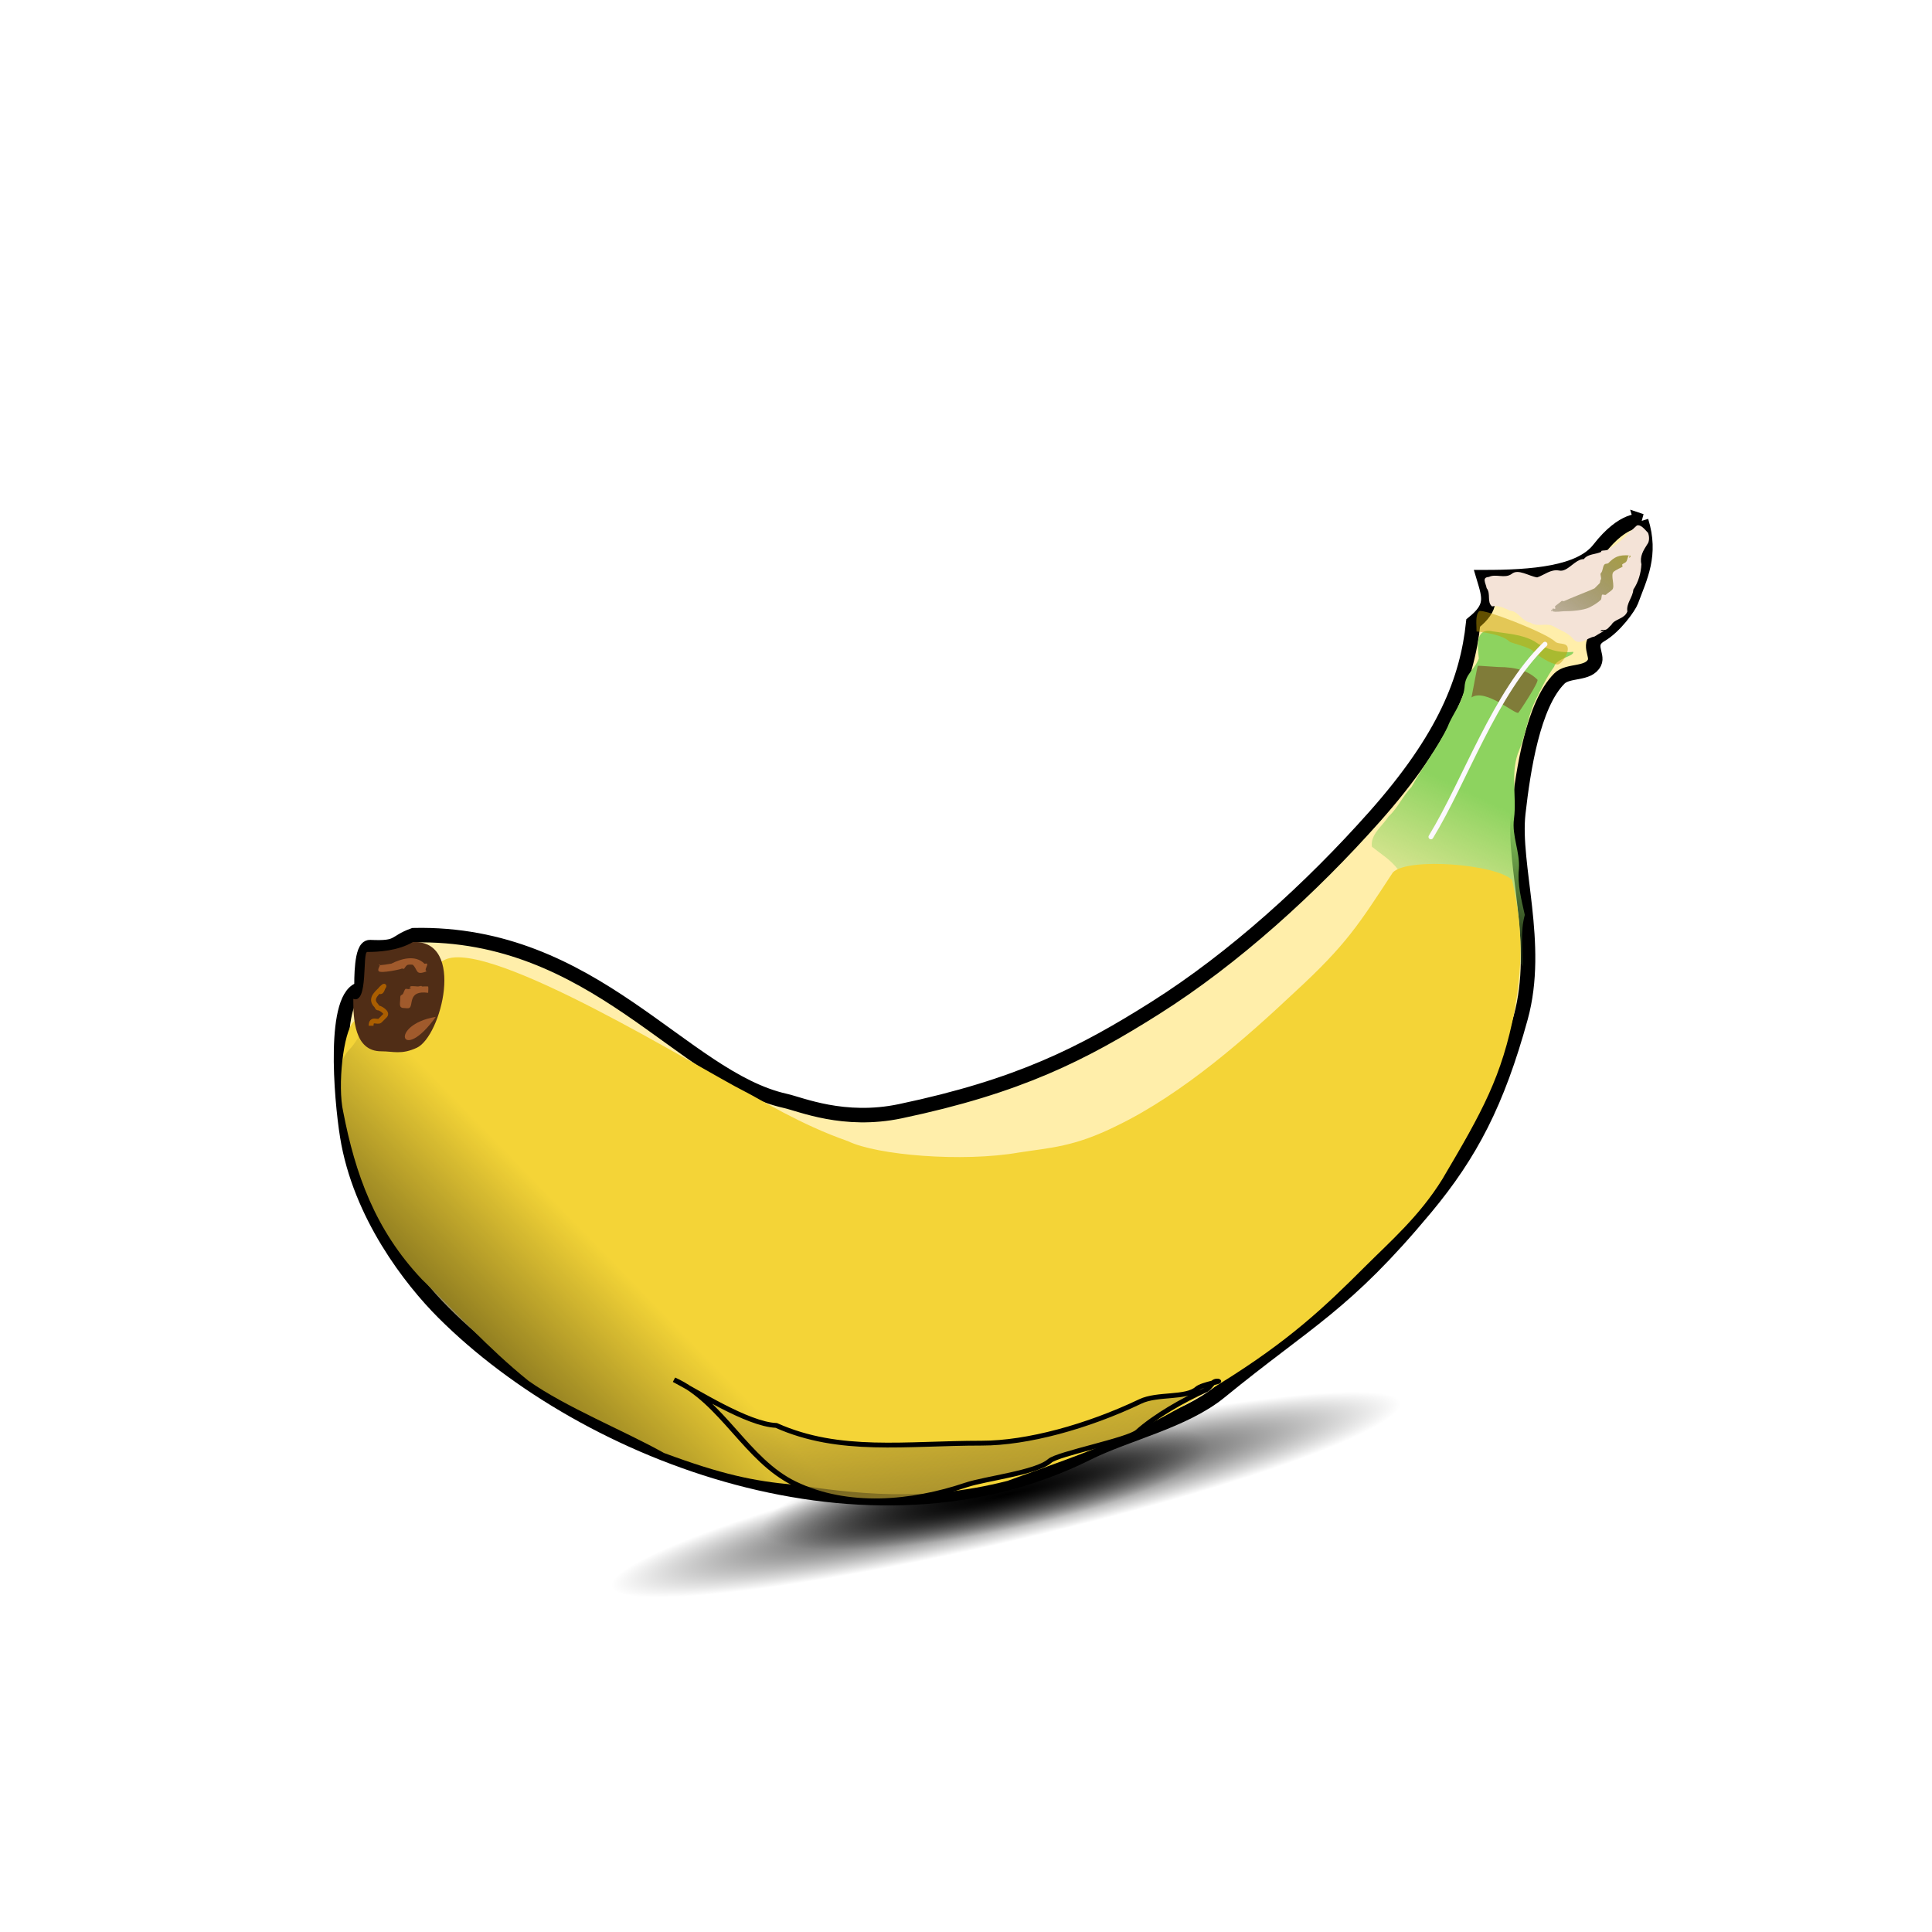 <?xml version="1.0"?>
<svg xmlns:rdf="http://www.w3.org/1999/02/22-rdf-syntax-ns#" xmlns="http://www.w3.org/2000/svg" xmlns:cc="http://creativecommons.org/ns#" xmlns:xlink="http://www.w3.org/1999/xlink" xmlns:dc="http://purl.org/dc/elements/1.1/" id="svg2" viewBox="0 0 400 400" version="1.1">
  <defs id="defs13">
    <linearGradient id="linearGradient22983">
      <stop id="stop22985" offset="0"/>
      <stop id="stop22987" stop-opacity="0" offset="1"/>
    </linearGradient>
    <filter id="filter22807" y="-.251" width="1.357" height="1.502" x="-.179">
      <feGaussianBlur id="feGaussianBlur22809" stdDeviation="1.224"/>
    </filter>
    <filter id="filter22859">
      <feGaussianBlur id="feGaussianBlur22861" stdDeviation="1.498"/>
    </filter>
    <filter id="filter22905" y="-.09" width="1.303" height="1.18" x="-.152">
      <feGaussianBlur id="feGaussianBlur22907" stdDeviation="1.493"/>
    </filter>
    <filter id="filter22943" y="-.304" width="1.356" height="1.608" x="-.178">
      <feGaussianBlur id="feGaussianBlur22945" stdDeviation="1.404"/>
    </filter>
    <filter id="filter22967" y="-.482" width="1.688" height="1.965" x="-.344">
      <feGaussianBlur id="feGaussianBlur22969" stdDeviation="1.961"/>
    </filter>
    <filter id="filter23001">
      <feGaussianBlur id="feGaussianBlur23003" stdDeviation="1.172"/>
    </filter>
    <filter id="filter23027">
      <feGaussianBlur id="feGaussianBlur23029" stdDeviation="0.817"/>
    </filter>
    <filter id="filter23069" y="-.458" width="1.228" height="1.916" x="-.114">
      <feGaussianBlur id="feGaussianBlur23071" stdDeviation="4.789"/>
    </filter>
    <linearGradient id="linearGradient23100" y2="130.45" gradientUnits="userSpaceOnUse" x2="259.84" gradientTransform="translate(77.953 58.793)" y1="98.95" x1="282.94">
      <stop id="stop23015" stop-color="#bbb220" offset="0"/>
      <stop id="stop23017" stop-opacity="0" offset="1"/>
    </linearGradient>
    <linearGradient id="linearGradient23102" y2="185.75" gradientUnits="userSpaceOnUse" x2="243.14" gradientTransform="translate(49.081 -4.462)" y1="155.3" x1="256.56">
      <stop id="stop22825" stop-color="#8dd35f" offset="0"/>
      <stop id="stop22827" stop-color="#8dd35f" stop-opacity="0" offset="1"/>
    </linearGradient>
    <linearGradient id="linearGradient23104" y2="221.26" gradientUnits="userSpaceOnUse" x2="84.514" gradientTransform="translate(32.021 70.866)" y1="170.08" x1="68.241">
      <stop id="stop22977" stop-color="#49e800" offset="0"/>
      <stop id="stop23007" stop-color="#36ae00" stop-opacity=".749" offset=".25"/>
      <stop id="stop23005" stop-color="#247400" stop-opacity=".498" offset=".5"/>
      <stop id="stop22979" stop-opacity="0" offset="1"/>
    </linearGradient>
    <linearGradient id="linearGradient23106" y2="298.16" xlink:href="#linearGradient22983" gradientUnits="userSpaceOnUse" x2="134.91" gradientTransform="translate(-.887 .525)" y1="351.44" x1="80.052"/>
    <linearGradient id="linearGradient23108" y2="330.39" gradientUnits="userSpaceOnUse" x2="214.94" y1="365.3" x1="219.71">
      <stop id="stop23059" stop-color="#a0892c" offset="0"/>
      <stop id="stop23061" stop-color="#a0892c" stop-opacity="0" offset="1"/>
    </linearGradient>
    <radialGradient id="radialGradient23122" xlink:href="#linearGradient22983" gradientUnits="userSpaceOnUse" cy="340.74" cx="-292.59" gradientTransform="matrix(.505 .086 -.027 1.644 -135.72 -194.29)" r="29.63"/>
    <radialGradient id="radialGradient23134" xlink:href="#linearGradient22983" gradientUnits="userSpaceOnUse" cy="319.3" cx="97.492" gradientTransform="matrix(1 6.6895e-8 0 .202 0 254.83)" r="47.995"/>
    <filter id="filter23144" y="-.67" width="1.358" height="2.34" x="-.179">
      <feGaussianBlur id="feGaussianBlur23146" stdDeviation="7.157"/>
    </filter>
    <filter id="filter23152" y="-.127" width="1.042" height="1.254" x="-.021">
      <feGaussianBlur id="feGaussianBlur23154" stdDeviation="3.716"/>
    </filter>
  </defs>
  <g id="g23156">
    <path id="path23110" filter="url(#filter23152)" d="m-262.96 340.74a29.63 141.98 0 1 1 -59.259 0 29.63 141.98 0 1 1 59.259 0z" fill="url(#radialGradient23122)" transform="matrix(.316 .584 -.949 .195 619.82 412.46)"/>
    <path id="path23126" filter="url(#filter23144)" d="m145.49 319.3a47.995 12.816 0 1 1 -95.99 0 47.995 12.816 0 1 1 95.99 0z" fill="url(#radialGradient23134)" transform="matrix(1.703 -.397 .227 .974 -30.227 37.116)"/>
    <g id="g23080" transform="translate(-19.753 -50.617)">
      <path id="path22248" d="m359.56 158.49s-3.635-0.768-8.745 5.813c-3.889 5.008-13.797 5.813-23.901 5.811 1.272 4.239 1.971 6.156-2.148 9.488-1.244 11.648-5.825 23.673-20.439 40.124-13.098 14.744-29.102 29.297-45.421 39.599-14.948 9.436-28.239 16.214-52.783 21.365-11.653 2.446-20.591-1.437-23.742-2.136-21.301-4.724-39.565-35.132-76.988-34.317-4.254 1.531-2.76 2.767-9.025 2.471-1.825-0.086-1.776 6.625-1.776 8.669-6.037 0.945-4.233 22.52-2.948 30.481 2.627 16.275 13.207 29.815 19.898 36.506 29.78 29.78 88.098 51.748 133.4 29.096 8.084-4.042 19.979-6.623 27.388-12.675 18.291-14.939 25.809-17.949 42.562-38.064 9.379-11.261 14.876-21.867 19.704-39.409 4.201-15.263-1.724-31.504-0.493-42.365 1.025-9.04 3.079-22.42 8.508-27.849 1.827-1.827 5.991-0.753 7.256-3.283 0.829-1.658-1.81-3.936 1.312-5.75 2.959-1.719 5.861-5.822 6.307-7.026 1.854-5.003 4.251-9.545 2.071-16.551z" stroke="#000" stroke-width="3" fill="#fea"/>
      <path id="path22775" fill="#f4e3d7" d="m349.87 182.41c-1.511 0.218-3.184 2.144-4.498 0.377-1.053-1.217-2.557-1.653-3.883-2.438-1.543-0.934-3.379 0.228-4.868-0.816-1.763-0.263-2.49-2.364-4.153-2.458-1.233-0.521-2.42-1.221-3.797-0.904-1.134-0.908-0.2-2.628-1.124-3.783-0.171-1.019-1.073-2.223 0.467-2.324 1.457-0.712 3.238 0.405 4.697-0.603 1.332-1.172 3.57 0.45 5.293 0.7 1.474-0.484 2.77-1.717 4.5-1.431 1.802 0.459 3.322-2.397 5.167-2.354 0.865-1.125 2.424-0.926 3.629-1.522-0.365-0.479 1.664 0.002 1.833-0.827 1.69-0.632 4.074-3.362 5.511-4.608 0.853-0.302 1.769 0.964 2.317 1.519 0.351 0.92 0.242 1.887-0.139 2.341-0.83 1.289-1.622 2.544-1.234 4.152-0.088 1.858-0.636 3.71-1.673 5.262-0.099 1.595-1.515 2.856-1.234 4.513-0.588 1.609-2.653 1.508-3.32 2.802-0.656 0.541-0.847 1.228-1.945 1.009-1.158 0.656 1.151-0.138 0.068 0.427-0.534 0.328-1.089 0.623-1.613 0.966z"/>
      <path id="path22779" filter="url(#filter22807)" d="m357.22 165.62c-2.429-0.2-3.268 0.381-4.462 1.575-0.175 0.175-0.612 0.087-0.787 0.262-0.473 0.473-0.293 1.343-0.787 1.837-0.219 0.219 0.219 1.094 0 1.312-0.175 0.175-0.087 0.612-0.262 0.787-0.35 0.35-0.7 0.7-1.05 1.05-0.113 0.113-5.452 2.201-6.299 2.625-0.157 0.078-0.401-0.124-0.525 0-0.266 0.266-1.055 0.792-1.312 1.05-0.124 0.124 0.124 0.401 0 0.525s-0.401-0.124-0.525 0c-0.138 0.138-0.067 0.525-0.262 0.525-0.087 0-0.087-0.262 0-0.262 0.124 0 0.152 0.207 0.262 0.262 0.503 0.252 1.812 0 2.362 0 1.629 0 4.083-0.204 5.249-0.787 0.91-0.455 1.831-1.044 2.362-1.575 0.172-0.172 0.131-0.918 0.262-1.05 0.131-0.131 0.656 0.131 0.787 0 0.322-0.322 0.925-0.663 1.312-1.05 0.656-0.656-0.394-3.018 0.262-3.675 0.376-0.376 1.812-1.025 1.837-1.05 0.124-0.124-0.124-0.401 0-0.525 0.202-0.202 0.613-0.307 0.787-0.525 0.319-0.398 0.35-1.575 0.787-1.312 0.437 0.262-0.525 0.875 0 0z" fill="url(#linearGradient23100)"/>
      <g id="g23073" transform="translate(.262 -.787)">
        <path id="path22819" filter="url(#filter22859)" d="m318.37 187.14c0.019-3.567-0.577-7.146 0.462-10.613-0.745-3.145-1.698-6.243-1.328-9.54 0.272-3.549-1.621-6.82-1.107-10.351 0.669-4.738-0.934-9.769 1.198-14.269 1.501-3.299 1.898-6.961 3.596-10.187 1.285-2.38 2.555-4.901 4.247-7.048 0.45-1.73 4.565-2.159 4.302-3.075-3.129 0.315-6.214-0.521-8.807-2.211-2.899-1.456-6.093-1.544-9.216-2.013-4.091-0.916-3.523 3.05-3.228 5.597-0.99 2.427-3.077 3.141-3.218 5.974-0.352 3.148-2.638 5.346-3.792 8.153-2.272 4.425-5.61 8.187-8.128 12.459-2.027 1.904-3.064 4.367-5.22 6.157-1.296 1.929-4.106 3.696-3.708 6.233 1.989 1.484 4.328 2.74 5.933 4.804 2.917 2.742 6.155-0.443 9.171-0.28 3.29 0.112 6.779-0.31 9.656 1.608 2.468 1.49 3.804 4.178 5.54 6.43 1.878 2.947 2.875 6.521 2.236 10.018 0.091 0.915 0.921 1.463 1.413 2.156z" fill="url(#linearGradient23102)" transform="matrix(.92 0 0 1 41.859 64.304)"/>
        <path id="path22923" opacity=".78" filter="url(#filter22967)" d="m324.15 195.8c2.929-1.974 9.153 3.708 9.711 3.15 0.265-0.265 4.334-6.427 3.937-6.824-1.781-1.781-4.335-2.625-8.136-2.625-0.464 0-4.158-0.304-4.199-0.262-0.112 0.112-1.091 5.453-1.312 6.562z" fill="#784421"/>
        <path id="path22925" opacity=".7" filter="url(#filter22943)" d="m325.2 182.15c2.223 0.199 5.56 0.836 6.824 2.1 0.239 0.239 4.035 1.148 4.724 1.837 0.998 0.998 3.912 2.887 5.249 2.887 0.808 0 2.807-2.967 1.837-3.937-0.525-0.525-1.837-0.262-2.362-0.787-1.847-1.847-15.083-6.964-15.748-6.299-0.823 0.823-0.525 2.829-0.525 4.199z" fill="#c6a200"/>
      </g>
      <path id="path22973" filter="url(#filter23001)" d="m103.41 298.16c-0.385-0.554-0.351-2.451-0.787-2.887-2.468-2.468-3.937-7.422-3.937-12.073 0-1.756 0.779-5.792 0-7.349-0.669-1.339-0.787-2.857-0.787-4.724 0-0.486 0.455-4.69 0.525-4.724 1.617-0.809 4.794-0.07 7.349-0.787 1.938-1.495 3.012-2.255 4.724-3.675 1.154-2.224 0.188-4.333 1.575-5.512 4.538 3.319 14.173 22.026 14.173 24.147 0 0.751 1.042 3.404 1.575 3.937 0.219 0.219-0.219 1.094 0 1.312 0.199 0.199 1.575 6.029 1.575 6.562 0 0.63 1.803 4.69 2.1 4.987 0.396 0.396 1.61 1.312 1.05 1.312-0.013 0-1.457-2.245-1.837-2.625-2.224-2.224-4.269-4.007-6.562-6.299-0.904-0.904-2.189-0.876-2.887-1.575-0.175-0.175-2.161 0-3.15 0-0.586 0-3.302-0.373-3.675 0-0.813 0.814-5.297 2.982-5.512 3.412-1.27 2.539-2.557 6.562-5.512 6.562z" fill="url(#linearGradient23104)"/>
      <path id="path23021" filter="url(#filter23027)" d="m308.14 231.23c3.169-3.169 21.423-1.674 24.672 1.575 2.509 10.771 1.955 18.609 0.525 27.034-2.637 13.678-6.641 20.837-14.961 34.908-4.771 7.705-10.84 12.94-16.01 18.11-8.355 8.355-15.731 15.346-29.921 24.147-17.149 10.801-25.625 13.552-44.094 20.21-17.579 4.511-31.852 2.571-44.357 0.787-8.166-0.731-14.839-2.131-26.772-6.562-8.113-4.553-20.49-9.547-28.084-14.961-8.401-6.784-15.116-14.348-22.047-20.997-9.708-10.28-13.791-21.854-16.273-34.646-1.241-5.44 0.047-16.582 2.1-18.635 2.45-2.45 4.394-2.82 7.612-6.037 3.448-3.448 6.914-4.638 11.286-6.824 9.248-4.624 53.182 22.785 62.205 27.297 3.04 1.52 11.398 6.81 21.26 10.236 5.995 2.927 23.728 4.397 35.433 2.362 6.494-1.016 11.36-1.123 20.21-5.512 13.868-6.697 27.072-18.474 36.745-27.559 10.944-10.056 13.395-14.166 20.472-24.934z" fill="#f4d437"/>
      <path id="path23051" filter="url(#filter23027)" d="m307.25 231.76c3.169-3.169 21.423-1.674 24.672 1.575 2.509 10.771 1.955 18.609 0.525 27.034-2.637 13.678-6.641 20.837-14.961 34.908-4.771 7.705-10.84 12.94-16.01 18.11-8.355 8.355-15.731 15.346-29.921 24.147-17.149 10.801-25.625 13.552-44.094 20.21-17.579 4.511-31.852 2.571-44.357 0.787-8.166-0.731-14.839-2.131-26.772-6.562-8.113-4.553-20.49-9.547-28.084-14.961-8.401-6.784-15.116-14.348-22.047-20.997-9.708-10.28-13.791-21.854-16.273-34.646-1.241-5.44 0.047-11.333 2.1-13.386 2.45-2.45 4.394-8.069 7.612-11.286 3.448-3.448 6.914-4.638 11.286-6.824 9.248-4.624 53.182 22.785 62.205 27.297 3.04 1.52 11.398 6.81 21.26 10.236 5.995 2.927 23.728 4.397 35.433 2.362 6.494-1.016 11.36-1.123 20.21-5.512 13.868-6.697 27.072-18.474 36.745-27.559 10.944-10.056 13.395-14.166 20.472-24.934z" fill="url(#linearGradient23106)"/>
      <g id="g22768" transform="translate(-8.661 90.551)">
        <path id="path22250" d="m101.56 166.87c3.157 1.194 1.834-9.711 2.892-9.711 2.3 0 6.325-0.218 9.466-2.055 10.944-0.433 5.845 19.555 0.789 21.894-3.197 1.479-4.818 0.73-7.362 0.73-5.616 0-5.785-6.817-5.785-10.857z" fill="#502d16"/>
        <path id="path22760" d="m118.64 170.6c-7.119 9.964-9.866 1.644 0 0z" fill="#a05a2c"/>
        <path id="path22762" d="m117.06 165.62c-4.334-0.602-2.963 2.663-3.937 3.15-0.218 0.109-0.801 0-1.05 0-1.217 0-0.787-1.012-0.787-2.1 0-0.676 0.216-0.478 0.525-0.787 0.111-0.111 0.327-0.852 0.525-1.05 0.121-0.121 0.629 0.079 0.787 0 1.092-0.546-0.281 0.018 0.262-0.525 0.159-0.159 1.326 0 1.575 0 0.262 0 0.787-0.262 0.787 0 0 0.087-0.35 0-0.262 0 0.047 0 1.568-0.035 1.575 0 0.086 0.429 0 0.875 0 1.312z" fill="#a05a2c"/>
        <path id="path22764" d="m116.8 161.15c-0.75-0.157 0.336-1.239 0-1.575-0.088-0.088-0.437 0.088-0.525 0-1.859-1.859-4.723-1.051-6.824 0-0.029 0.015-2.625 0.462-2.625 0.262 0-0.087 0.262-0.087 0.262 0 0 0.176-0.584 0.991-0.262 1.312 0.491 0.491 4.597-0.398 4.724-0.525 0.124-0.124 0.401 0.124 0.525 0 0.165-0.165 0.471-0.787 0.787-0.787h0.525c-1.445 0 0.387-0.138 0.525 0 1.06 1.06 0.481 2.275 2.887 1.312z" fill="#a05a2c"/>
        <path id="path22766" d="m107.87 164.3c-0.262 0.35-0.437 1.312-0.787 1.05-0.35-0.262 1.097-1.359 0.787-1.05-1.147 1.147-3.093 2.419-1.575 3.937 0.302 0.302 0.136 0.525 0.525 0.525 0.256 0 1.96 0.927 1.312 1.575l-1.05 1.05c-0.476 0.476-1.837-0.657-1.837 1.05" stroke="#aa5e00" stroke-width="1px" fill="none"/>
      </g>
      <path id="path23055" d="m172.7 336.22c8.89 4.474 13.373 16.696 22.31 21.522 9.812 5.3 21.645 4.077 31.759 0.262 3.493-1.317 13.051-2.552 15.486-4.987 1.471-1.471 14.569-4.333 16.273-6.037 3.23-3.23 8.449-6.587 12.598-8.661 0.832-0.416 1.17-1.837 2.1-1.837 1.333 0-2.732 0.633-3.675 1.575-2.026 2.026-7.377 0.959-10.499 2.625-9.838 5.249-20.979 8.661-29.396 8.661-14.081 0-26.33 2.19-38.058-3.675-5.338-0.232-14.994-7.196-18.898-9.449z" transform="matrix(1.118 0 0 .999 -33.739 .413)" filter="url(#filter23069)" stroke="#000" stroke-width="1px" fill="url(#linearGradient23108)"/>
      <path id="path22867" d="m339.63 183.99c-10.362 9.974-16.501 28.243-23.622 39.895" filter="url(#filter22905)" stroke="#fcf8fe" stroke-linecap="round" stroke-width="1px" fill="none"/>
    </g>
  </g>
</svg>
